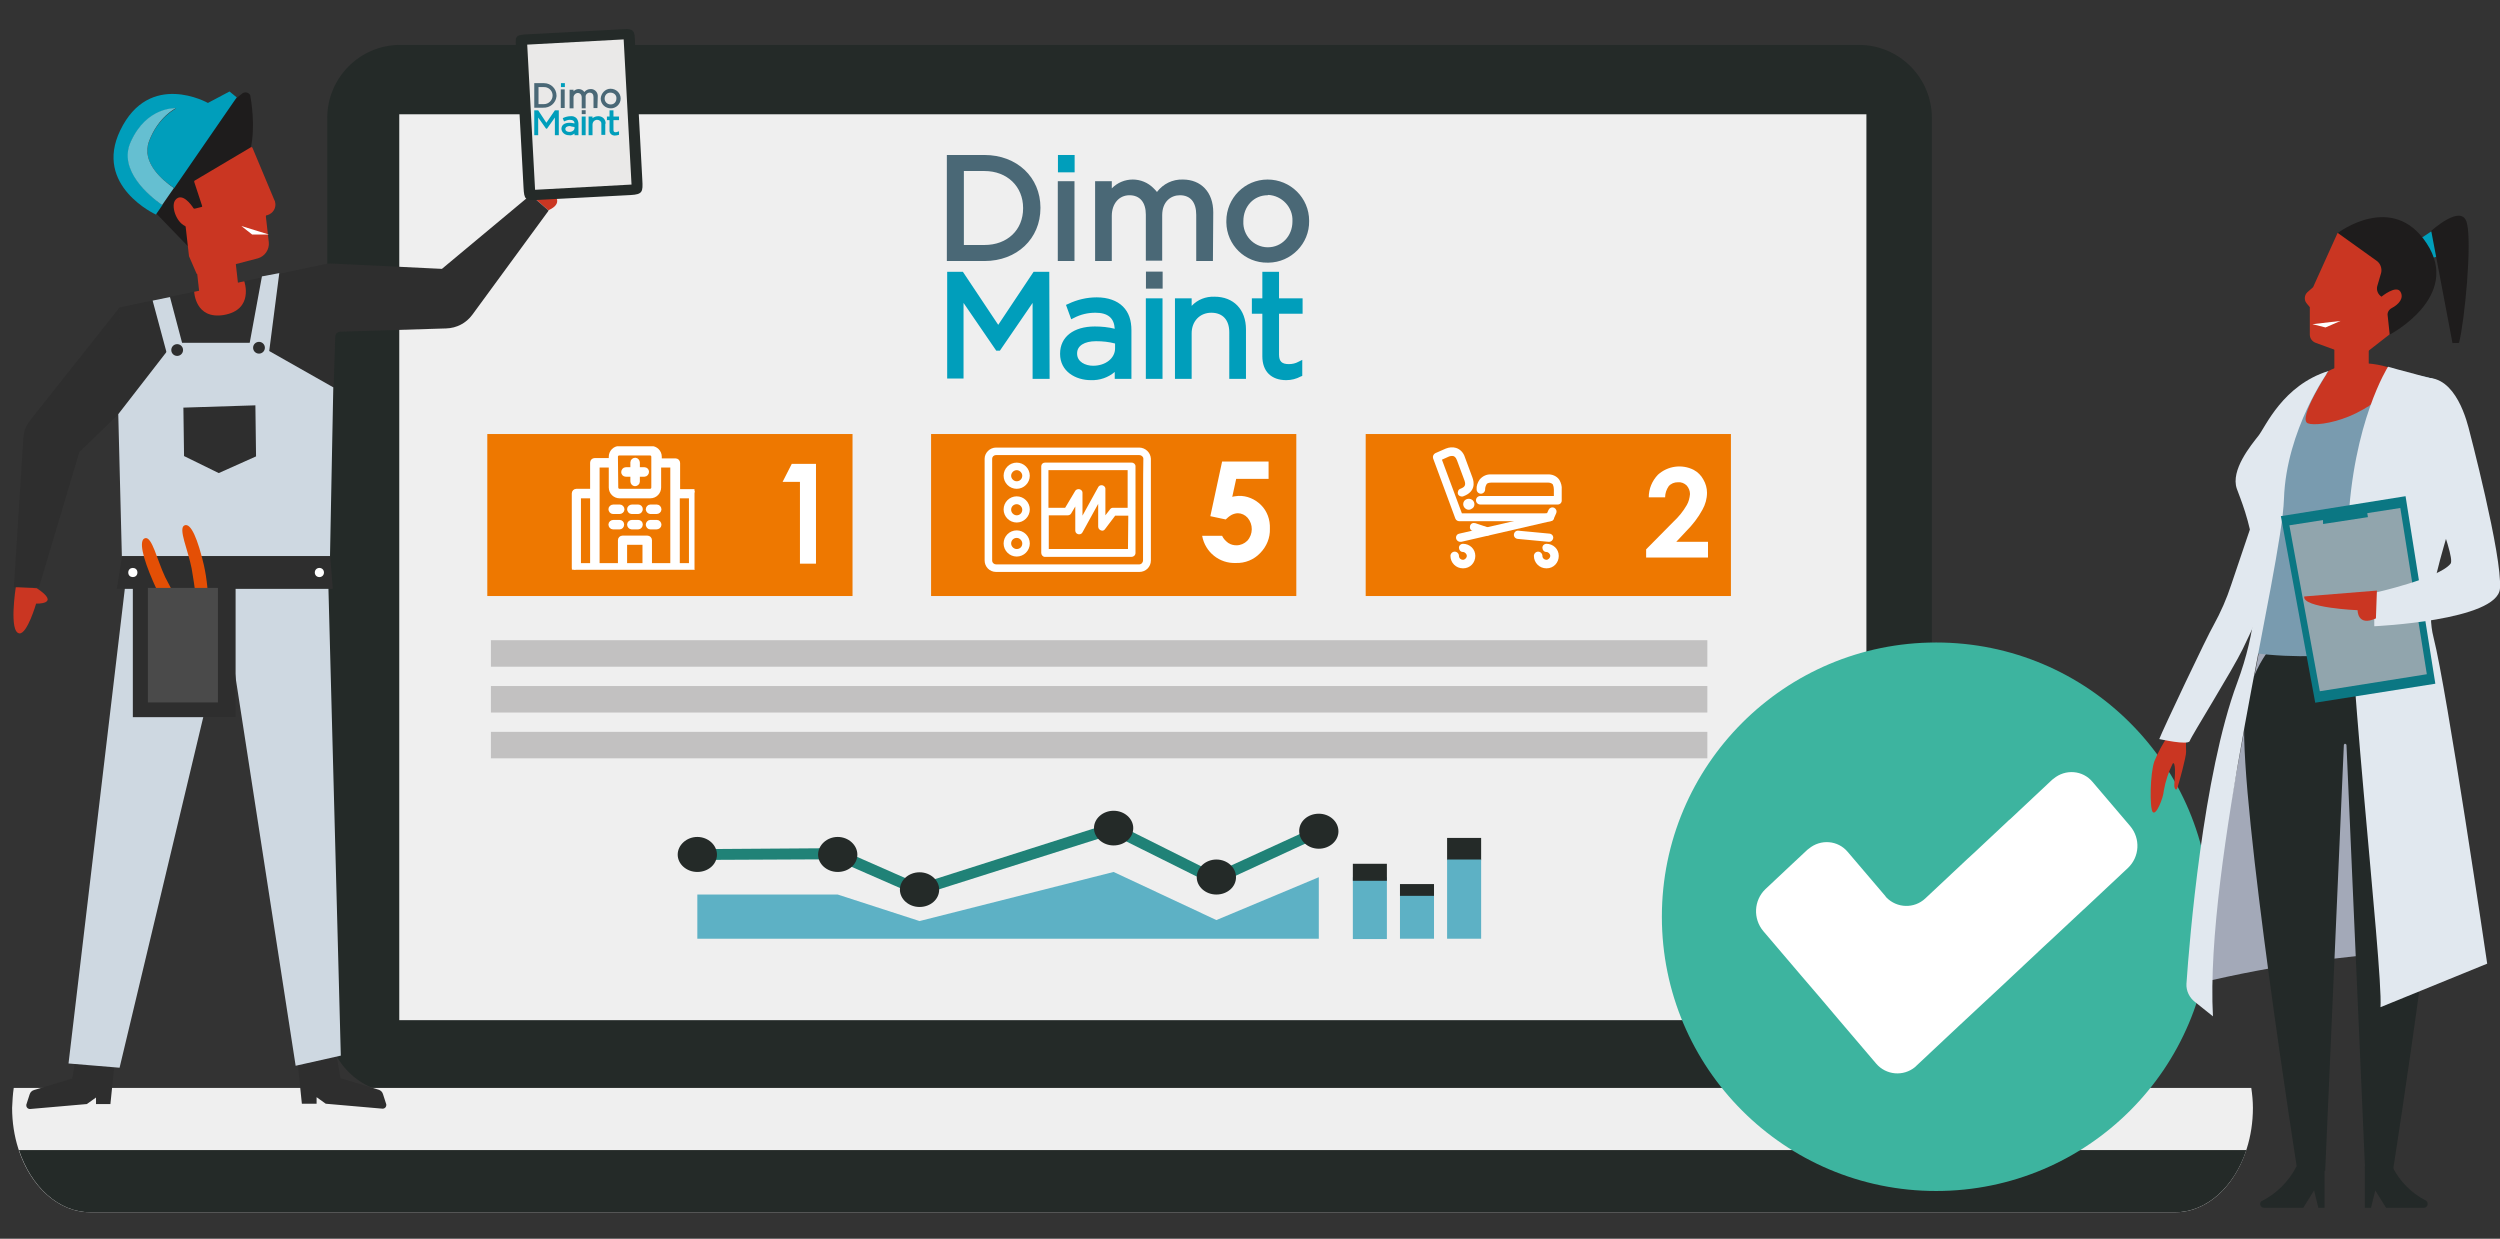 <svg xmlns="http://www.w3.org/2000/svg" xmlns:xlink="http://www.w3.org/1999/xlink" id="Calque_1" x="0px" y="0px" viewBox="0 0 763.9 378.5" style="enable-background:new 0 0 763.9 378.5;" xml:space="preserve"><rect x="0" y="0" width="763.9" height="378.5" fill="#333333" stroke="none"/><style type="text/css">	.st0{fill:#FFFFFF;}	.st1{fill:none;stroke:#7F92C2;stroke-miterlimit:10;}	.st2{fill-rule:evenodd;clip-rule:evenodd;fill:#242A28;}	.st3{fill:#EFEFEF;}	.st4{fill-rule:evenodd;clip-rule:evenodd;fill:#EFEFEF;}	.st5{fill:#242A28;}	.st6{fill:#EE7800;}	.st7{fill:#C2C1C1;}	.st8{fill:#3DB49F;}	.st9{fill:#208277;}	.st10{fill:#5DB1C5;}	.st11{fill:#009EBB;}	.st12{fill:#4A6876;}	.st13{fill:#A3A9B8;}	.st14{fill:#232928;}	.st15{fill:#CA3622;}	.st16{fill:#E1E8EF;}	.st17{fill:#799BAF;}	.st18{fill:#DC3D41;}	.st19{fill:#D0D7ED;}	.st20{fill:#EA9572;}	.st21{fill:#0B7783;}	.st22{fill:#91A5AD;}	.st23{fill:#009FBB;}	.st24{fill:#1E1C1C;}	.st25{fill:#1A1818;}	.st26{fill:#2E2E2E;}	.st27{fill:#CED8E1;}	.st28{fill:#E44F05;}	.st29{fill:#4A4A4A;}	.st30{fill:#65BFD1;}	.st31{fill:#EAE9E8;}	.st32{clip-path:url(#SVGID_00000052076424273119927650000007861698438594674570_);}	.st33{fill:#FFFFFF;stroke:#FFFFFF;}</style><g id="Groupe_18144" transform="translate(-685.454 -1732.376)">	<g id="Groupe_4393" transform="translate(685.454 1737.296)">		<g id="Groupe_4385" transform="translate(0)">			<path id="Rectangle_1789" class="st0" d="M244.7,49.5l13.2,4.3c0.5,0.2,0.9,0.8,0.7,1.3l-2.3,7c-0.2,0.5-0.8,0.8-1.3,0.7    l-13.2-4.3c-0.6-0.2-0.9-0.8-0.7-1.3l2.3-7C243.6,49.7,244.1,49.3,244.7,49.5z"></path>			<path id="Rectangle_1790" class="st1" d="M244.7,49.5l13.2,4.3c0.5,0.2,0.9,0.8,0.7,1.3l-2.3,7c-0.2,0.5-0.8,0.8-1.3,0.7    l-13.2-4.3c-0.6-0.2-0.9-0.8-0.7-1.3l2.3-7C243.6,49.7,244.1,49.3,244.7,49.5z"></path>			<path id="Trac&#xE9;_5581" class="st0" d="M133.6,58c1.8,4.8-0.8,10.2-5.6,11.9c-4.8,1.8-10.2-0.8-11.9-5.6    c-1.8-4.8,0.8-10.2,5.6-11.9C126.5,50.7,131.8,53.1,133.6,58C133.6,58,133.6,58,133.6,58z"></path>			<g id="Coding">				<g id="Groupe_4381">					<path id="Trac&#xE9;_5582" class="st2" d="M590.3,306.9c0,12.3-10,22.3-22.3,22.3l0,0H122.3c-12.3,0-22.3-10-22.3-22.3V31.1      c0-12.3,10-22.3,22.3-22.3l0,0H568c12.3,0,22.3,10,22.3,22.3l0,0V306.9z"></path>					<rect id="Rectangle_1791" x="122" y="30" class="st3" width="448.3" height="276.8"></rect>					<path id="Trac&#xE9;_5583" class="st4" d="M4.2,327.5c-0.3,2-0.4,4-0.5,6.1c0,17.6,10.7,31.9,23.9,31.9h637      c13.2,0,23.8-14.3,23.8-31.9c0-2-0.2-4.1-0.5-6.1H4.2z"></path>					<path id="Trac&#xE9;_5584" class="st5" d="M5.8,346.5c3.7,11.2,12.1,19,21.8,19h637c9.7,0,18.1-7.8,21.8-19H5.8z"></path>				</g>			</g>			<rect id="Rectangle_1792" x="148.9" y="127.7" class="st6" width="111.6" height="49.5"></rect>			<rect id="Rectangle_1793" x="284.5" y="127.7" class="st6" width="111.6" height="49.5"></rect>			<rect id="Rectangle_1794" x="417.3" y="127.7" class="st6" width="111.6" height="49.5"></rect>			<rect id="Rectangle_1795" x="150" y="190.7" class="st7" width="371.7" height="8.1"></rect>			<rect id="Rectangle_1796" x="150" y="204.7" class="st7" width="371.7" height="8.1"></rect>			<rect id="Rectangle_1797" x="150" y="218.7" class="st7" width="371.7" height="8.1"></rect>			<g id="Groupe_4382" transform="translate(237.432 129.12)">				<path id="Trac&#xE9;_5585" class="st0" d="M4.5,7.7h7.4v30.5H7v-25H1.7L4.5,7.7z"></path>			</g>			<g id="Groupe_4383" transform="translate(503.694 129.938)">				<path id="Trac&#xE9;_5586" class="st0" d="M5.1,17.1h-5c0-2.6,1-5,2.8-6.9c3-2.7,7.3-3.3,10.9-1.5c1.3,0.7,2.3,1.7,3,3     c0.7,1.2,1.1,2.6,1.1,4c0,1.8-0.5,3.6-1.4,5.2c-1.3,2.4-3,4.6-5,6.6l-3,3.2h9.7v4.8H-0.7V33l8.4-8.5c1.6-1.5,2.9-3.1,4-5     c0.6-1,0.9-2.2,1-3.4c0-1-0.4-1.9-1-2.6c-0.7-0.7-1.7-1.1-2.7-1c-1.1,0-2.1,0.4-2.8,1.2C5.5,14.7,5.1,15.9,5.1,17.1z"></path>			</g>			<g id="Groupe_4384" transform="translate(366.828 128.407)">				<path id="Trac&#xE9;_5587" class="st0" d="M6.6,7.7h14.2v5.3h-9.9l-1.2,5.5c0.3-0.1,0.7-0.2,1-0.2c0.3,0,0.6-0.1,0.9-0.1     c2.6-0.1,5.1,1,6.9,2.8c1.9,1.9,2.8,4.5,2.7,7.2c0.1,2.8-1,5.5-3,7.5c-1.9,2-4.6,3.1-7.4,3c-5,0.2-9.4-3.3-10.3-8.3h6.1     c0.4,0.9,1.1,1.6,1.9,2.2c0.8,0.5,1.6,0.7,2.5,0.7c1.2,0,2.4-0.5,3.3-1.4c1.8-2,1.8-5,0.1-7c-0.8-0.9-1.9-1.4-3-1.4     c-0.6,0-1.3,0.2-1.9,0.5c-0.7,0.4-1.3,0.9-1.8,1.4l-4.7-1L6.6,7.7z"></path>			</g>		</g>		<ellipse id="Ellipse_490" class="st8" cx="591.6" cy="275.2" rx="83.8" ry="83.8"></ellipse>		<path id="Trac&#xE9;_5588_00000126296869384678261370000013661179319596016004_" class="st0" d="M538.8,279.6l11.5,13.5   c3.2,3.7,8.4,9.8,11.5,13.5l11.5,13.5c3,3.5,8.3,4,11.9,1c0.1-0.1,0.2-0.2,0.3-0.3l0,0l12.9-12.1l13-12.1l12.9-12.1   c1.2-1.1,2.7-2.5,4.2-3.9l7.7-7.2l1.1-1l12.9-12.1c3.6-3.4,3.9-9,0.7-12.8l-11.5-13.5c-3-3.6-8.3-4-11.9-1   c-0.1,0.1-0.3,0.2-0.4,0.3l-12.9,12.1c-0.3,0.2-0.6,0.5-0.9,0.8l-8,7.5c-0.6,0.6-1.2,1.1-1.7,1.6l-2.4,2.2l-12.9,12.1l0,0   c-3.4,3.2-8.7,3-11.9-0.3c-0.1-0.1-0.2-0.2-0.3-0.4l-11.5-13.5c-3-3.6-8.3-4-11.9-1c-0.1,0.1-0.3,0.2-0.4,0.3l-4.6,4.3l-8.3,7.8   C535.9,270.2,535.6,275.8,538.8,279.6z"></path>		<g id="Groupe_4387" transform="translate(205.076 236.016)">			<g id="Groupe_4386" transform="translate(6.069 3.629)">				<path id="Trac&#xE9;_5589" class="st9" d="M69.4,29.2L43.8,18L1.9,18.2l0-3.3l42.8-0.3l25,11L129,6.7l31,15.5L191,8l1.7,2.9L160,26     l-31.3-15.6L69.4,29.2z"></path>			</g>			<path id="Trac&#xE9;_5590" class="st5" d="M56.9,20.2c0,3-2.7,5.3-6,5.3s-6-2.4-6-5.3s2.7-5.4,6-5.4S56.9,17.3,56.9,20.2z"></path>			<path id="Trac&#xE9;_5591" class="st5" d="M14,20.2c0,3-2.7,5.3-6,5.3s-6-2.4-6-5.3s2.7-5.4,6-5.4S14,17.3,14,20.2z"></path>			<path id="Trac&#xE9;_5592" class="st5" d="M81.9,30.9c0,3-2.7,5.3-6,5.3c-3.3,0-6-2.4-6-5.3s2.7-5.3,6-5.3    C79.2,25.6,81.9,28,81.9,30.9z"></path>			<path id="Trac&#xE9;_5593" class="st5" d="M141.2,12.1c0,3-2.7,5.3-6,5.3c-3.3,0-6-2.4-6-5.3s2.7-5.3,6-5.3S141.2,9.2,141.2,12.1z"></path>			<path id="Trac&#xE9;_5594" class="st5" d="M172.6,27.1c0,3-2.7,5.3-6,5.3s-6-2.4-6-5.3s2.7-5.4,6-5.4S172.6,24.1,172.6,27.1z"></path>			<path id="Trac&#xE9;_5595" class="st5" d="M203.9,13.1c0,2.9-2.7,5.3-6,5.3s-6-2.4-6-5.4s2.7-5.3,6-5.3    C201.2,7.7,203.9,10.1,203.9,13.1z"></path>			<path id="Trac&#xE9;_5596" class="st10" d="M8,32.4v13.5h189.9V27.1l-31.3,13.1l-31.4-14.7L75.9,40.5l-25-8.1H8z"></path>			<rect id="Rectangle_1798" x="208.3" y="27.1" class="st10" width="10.4" height="18.9"></rect>			<rect id="Rectangle_1799" x="222.7" y="32.4" class="st10" width="10.4" height="13.5"></rect>			<rect id="Rectangle_1800" x="222.7" y="29.2" class="st5" width="10.4" height="3.6"></rect>			<rect id="Rectangle_1801" x="208.3" y="23" class="st5" width="10.4" height="5.2"></rect>			<rect id="Rectangle_1802" x="237.1" y="15.1" class="st5" width="10.4" height="6.8"></rect>			<rect id="Rectangle_1803" x="237.1" y="21.7" class="st10" width="10.4" height="24.2"></rect>		</g>		<g id="Groupe_4392" transform="translate(288.12 33.938)">			<g id="Groupe_4388">				<path id="Trac&#xE9;_5597" class="st11" d="M45.2,77.3c-4.7,0-9.4-2.7-9.4-8v-0.1c0-5.1,4.1-8.3,10.6-8.3c2.1,0,4.1,0.2,6.1,0.7     c-0.2-3.3-2.1-4.9-5.9-4.9c-2.3,0-4.5,0.5-6.6,1.6l-0.8,0.4l-1.6-4.4l0.7-0.3c2.7-1.3,5.7-2,8.7-2c3.4,0,6.2,1,8,2.8     c1.8,1.8,2.6,4.2,2.6,7.3v14.8h-5.1v-2.1C50.5,76.5,47.9,77.4,45.2,77.3z M104.9,77.3c-4.6,0-7.3-2.7-7.3-7.3V57h-3.2v-4.7h3.2     v-8.1h5.1v8.1h7.2V57h-7.2v12.5c0,2.1,0.9,2.9,3,2.9c1,0,2-0.2,2.9-0.7l1.2-0.6V76l-0.5,0.2C108,76.9,106.5,77.3,104.9,77.3     L104.9,77.3z M92.6,76.9h-5.1V62.7c0-3.8-2-6-5.5-6c-3.5,0-6,2.6-6,6.3v13.9h-5.1V52.3h5.1v2.3c1.8-1.9,4.3-2.9,7-2.8     c5.8,0,9.6,3.9,9.6,10L92.6,76.9L92.6,76.9z M67.1,76.9H62V52.3h5.1V76.9z M32.6,76.9h-5.2V53.7l-10,14.6h-1.1l-10-14.6v23.1     H1.3V44.2h4.8l10.8,16.2l10.8-16.2h4.8L32.6,76.9z M46.8,65.4c-3.6,0-5.8,1.4-5.8,3.7v0.1c0,2.5,2.5,3.7,4.9,3.7     c3.8,0,6.7-2.3,6.7-5.3v-1.5C50.7,65.6,48.8,65.4,46.8,65.4L46.8,65.4z"></path>				<path id="Trac&#xE9;_5598" class="st12" d="M99.2,41.4c-6.9,0.1-12.5-5.4-12.6-12.3c0-0.1,0-0.2,0-0.3v-0.1c0-7,5.6-12.7,12.6-12.7     c7,0,12.7,5.6,12.7,12.6v0.1c0.1,6.9-5.5,12.6-12.4,12.7C99.3,41.4,99.2,41.4,99.2,41.4z M82.5,40.9h-5.1V26.8c0-3.9-1.8-6-5-6     c-2.7,0-5.4,1.9-5.4,6.1v13.9h-5V26.7c0-3.7-1.8-5.9-5-5.9c-3.2,0-5.4,2.6-5.4,6.3v13.8h-5.1V16.5h5.1v2.2     c3.5-3.6,9.3-3.6,12.8,0c0.4,0.4,0.7,0.7,1,1.1c1.9-2.5,4.8-3.9,7.9-3.8c5.6,0,9.3,3.9,9.3,10L82.5,40.9z M40.2,40.9h-5.1V16.5     h5.1V40.9z M12.7,40.9H1.2V8.5h11.5c9.9,0,17.1,6.8,17.1,16.1v0.1C29.8,34.1,22.6,40.9,12.7,40.9L12.7,40.9z M99.2,20.8     c-4.2,0-7.4,3.4-7.4,7.9v0.1c-0.2,4.2,3.1,7.8,7.3,7.9c0.1,0,0.1,0,0.2,0c4.2,0,7.5-3.4,7.5-7.9v-0.1c0.2-4.2-3.2-7.8-7.4-8     C99.2,20.8,99.2,20.8,99.2,20.8L99.2,20.8z M6.4,36h6.3c7,0,11.8-4.6,11.8-11.2v-0.1c0-6.6-4.9-11.3-11.8-11.3H6.4V36z"></path>			</g>			<g id="Groupe_4390" transform="translate(34.244)">				<g id="Groupe_4389">					<path id="Trac&#xE9;_5599" class="st11" d="M6,13.8H0.9V8.5H6V13.8z"></path>				</g>			</g>			<g id="Groupe_4391" transform="translate(61.336 35.936)">				<path id="Trac&#xE9;_5600" class="st12" d="M5.8,13.4H0.7V8.2h5.1V13.4z"></path>			</g>		</g>	</g>	<g id="Groupe_4380" transform="translate(1344.641 1789.931)">		<path id="Trac&#xE9;_5556" class="st13" d="M98.3,232.9c0,0-36.2-1.9-86.2,10.1l22.6-120.8C34.7,122.2,91.3,170.9,98.3,232.9z"></path>		<path id="Trac&#xE9;_5557" class="st14" d="M57,170.1l-5.7,130.1h-8.5c0,0-17.6-112-16.2-138c0.9-16.4,10.9-25,10.9-25h39.8   c0,0,10,8.6,10.9,25c1.4,26-16.2,138-16.2,138h-8.5l-5.7-130.1c0-0.2-0.3-0.4-0.5-0.4C57.2,169.8,57,169.9,57,170.1z"></path>		<path id="Trac&#xE9;_5558" class="st14" d="M63.4,298.8v12.7h1.9l1.3-5.3l3.3,5.3h11.5c0.7,0,1.2-0.5,1.2-1.2c0-0.5-0.2-0.9-0.7-1.1   c-4.4-2.3-7.9-5.9-10.1-10.3L63.4,298.8z"></path>		<path id="Trac&#xE9;_5559" class="st14" d="M51.1,298.8v12.7h-1.9l-1.3-5.3l-3.3,5.3h-12c-0.6,0-1.1-0.5-1.2-1.1c0-0.4,0.2-0.9,0.6-1   c4.5-2.3,8.2-6,10.5-10.5L51.1,298.8z"></path>		<g id="Groupe_4376" transform="translate(0 53.469)">			<path id="Trac&#xE9;_5560" class="st15" d="M8.9,112.8c-0.1,1.9-0.2,3.9-0.1,5.8c0.1,1.5-2.3,10.1-2.7,11.2c-0.3,0.9-0.8,0.2-0.9-0.5    c-0.1-0.4,0.3-3.6,0.2-5.3c-0.1-1.5-0.3-2.1-0.7-1.7c-1.3,2.6-2.2,5.4-2.7,8.2c-0.2,2.5-2.4,7.8-3.4,6.6s-0.8-11.9,0.5-15.5    c1.1-2.7,2.5-5.3,4.2-7.8L8.9,112.8z"></path>			<path id="Trac&#xE9;_5561" class="st16" d="M9.9,115.4c0.5-1.5,13.1-21.7,16.2-28.1s5.7-12.4,7.1-14.9c0.1-0.2,0.2-0.5,0.5-0.8    c1-1.9,3.1-6.1,5.3-10l0.5-0.8l0.4-1.5c1.5-2.7,0.6-4.5,0.9-6.8c0.1-0.8,0.3-1.5,0.7-2.2c0,0,0-0.1,0-0.1    c1.5-2.8,2.8-5.7,3.8-8.7c1.5-6.2,8.8-33.5,8.8-33.5S42.2,12,40.4,16.2c-2.8,6.4-6,16-6.9,18.9c-0.9,3-9.2,27.5-10.9,32.5    c-1.4,4.3-3.2,8.4-5.4,12.4c-1.9,3.2-15.6,32.1-16.6,34.8C0.7,114.8,9.4,116.8,9.9,115.4z"></path>		</g>		<g id="Groupe_4377" transform="translate(31.709 46.376)">			<path id="Trac&#xE9;_5562" class="st17" d="M60.4,26c0.1,5.9-9.3,20-10.7,24.4s-3.7,5.8-1.8,11.3s1.2,27.5,1,29.2S23,99-2.3,95.6    c0,0,6-27.8,6.7-30.8c0.7-3.1-0.9-14.5-1.2-17.7c-0.4-3.2-4.9-10.2-4.7-13.4c0.1-3.3,2.4-6.1,5.5-9.7c1-1.1,2-2.2,3-3.3    c2.5-2.8,5.3-5.4,8.2-7.8c1.1-0.7,2.2-1.4,3.3-1.9h0c1.1-0.6,2.2-1,3.4-1.3L36.2,8c0,0,8.9,2.3,14,3.2    C50.2,11.2,60.2,12.2,60.4,26z"></path>		</g>		<g id="Groupe_4378" transform="translate(35.34 49.625)">			<path id="Trac&#xE9;_5563" class="st18" d="M13.6,7.9L5.3,21l-7.6,12c0-0.1,0.5-1.9,1.4-7.2c0.2-1,0.3-2.1,0.5-3.4    c0.1-0.4,0.1-0.8,0.2-1.1l0,0C3.1,13.8,13.2,8.1,13.6,7.9L13.6,7.9z"></path>		</g>		<path id="Trac&#xE9;_5564" class="st19" d="M35.2,70.9L35.2,70.9c-0.5,1.5-0.8,3-0.8,4.6l3-4.5c0,0,5.3-7.7,7.2-9.7   c1.3-1.4,2.8-2.6,4.3-3.7C48.9,57.6,38.4,62.6,35.2,70.9z"></path>		<path id="Trac&#xE9;_5565" class="st20" d="M80.3,119.8c-3.8,1.3-7.7,2.4-11.6,3.3c-5.6,1.2,0.2,7.9,0.2,7.9s9.7-0.9,14.3-1.4   C85.4,129.4,80.3,119.8,80.3,119.8z"></path>		<path id="Trac&#xE9;_5566" class="st18" d="M75.7,82.3c0,0,13.1-5.1,16.9-5.4c0,0-2.6-21-15.4-18.7S75.7,82.3,75.7,82.3z"></path>		<path id="Trac&#xE9;_5567" class="st15" d="M52.3,55.8c0,0-9.6,14.7-6.3,16s20.8-1.7,28.2-15.7C74.3,56.1,63.1,50.3,52.3,55.8z"></path>		<path id="Trac&#xE9;_5568" class="st16" d="M70.5,54.5c0,0-10.8,16.9-12.2,48.9S69,237.8,68.2,250.2l32.6-13.3   c0,0-12.3-83.7-16.4-99.7c-4.1-16,8.8-37,10.2-60.4c0,0-0.9-16.1-10.8-18.7S70.5,54.5,70.5,54.5z"></path>		<path id="Trac&#xE9;_5569" class="st16" d="M52.3,55.8c0,0-12.9,17.9-13.6,39.1S14.5,206.6,17,253l-5.5-4.4c-1.7-1.3-2.7-3.4-2.6-5.5   c0.9-13.3,5.1-64.1,15.5-92c12-32.2,1.9-53.6-0.1-59.3s4.4-13.4,6.6-16.2C33.1,72.8,38.3,60.2,52.3,55.8z"></path>		<g id="Groupe_4379" transform="translate(40.055 86.461)">			<path id="Trac&#xE9;_5570" class="st21" d="M35.8,7.6l9.1,57.3L8.2,70.7l-10.5-57L35.8,7.6z"></path>			<path id="Trac&#xE9;_5571" class="st22" d="M34.2,11.2L42.3,62L9.6,67.2L0.3,16.5L34.2,11.2z"></path>			<path id="Trac&#xE9;_5572" class="st21" d="M24.3,14l-0.6-3.6l-13.2,2.1l0.1,3.6L24.3,14z"></path>		</g>		<path id="Trac&#xE9;_5573" class="st16" d="M95.1,73.1c0,0,10.4,39.4,9.6,49.2s-38.4,11.5-38.4,11.5v-10.2c0,0,19.7-4.4,23.3-8.9   c1.9-2.3-10.9-32.3-10.9-32.3s-11.5-18.8-0.6-23.5S93.6,67.4,95.1,73.1z"></path>		<path id="Trac&#xE9;_5574" class="st15" d="M67.1,122.9l-22.2,1.8c-0.7,3.5,16.3,4.2,16.3,4.2s-0.1,5.1,5.6,2.5L67.1,122.9z"></path>		<path id="Trac&#xE9;_5575" class="st23" d="M79.4,16l4.4-2.9l3.2,7.3l-5.2,1.5L79.4,16z"></path>		<path id="Trac&#xE9;_5576" class="st24" d="M55.2,13.6c0,0,16.7-12.7,27.1,3.2C93.1,33.2,71,44.7,71,44.7L57.3,35L55.2,13.6z"></path>		<path id="Trac&#xE9;_5577" class="st15" d="M61.5,52l-13.1-4.8c-1.1-0.4-1.8-1.4-1.8-2.5l0-8.4l-1-1.2c-0.8-1-0.7-2.5,0.3-3.4l1.7-1.5   l7.5-16.6l12,8.6c1.1,0.8,1.6,2.3,1.3,3.6l-1.2,4.1c-0.3,1.2,0.2,2.5,1.3,3.2l0,0c0,0,4.5-3.7,5.8-1.5c1.1,1.9-0.4,3.8-2.7,5   c-0.9,0.5-1.4,1.4-1.2,2.4l0.6,5.6L61.5,52z"></path>		<rect id="Rectangle_1787" x="54.1" y="48.1" class="st15" width="10.5" height="18.5"></rect>		<path id="Trac&#xE9;_5578" class="st25" d="M74.1,10.6"></path>		<path id="Trac&#xE9;_5579" class="st24" d="M83.7,13c0,0,9.4-8.6,10.9-2.4c1.6,6.1-0.7,30-2.4,36.6c0,0.1-1.9,0-2,0.1L83.7,13z"></path>		<path id="Trac&#xE9;_5580" class="st0" d="M56,40.5l-4.6,2l-4-1"></path>	</g>	<g id="Groupe_4405" transform="translate(685.791 1732.376)">		<g id="Groupe_4399" transform="translate(0 19.255)">			<g id="Groupe_4398">				<path id="Trac&#xE9;_5601" class="st24" d="M75.7,28.1L59.3,55.5c-0.4,0.7-1.4,1-2.1,0.5c-0.1-0.1-0.2-0.2-0.3-0.2L45.4,43.9     c-0.2-0.2-0.3-0.4-0.4-0.7L42,31c-0.2-0.8,0.3-1.7,1.1-1.9c0.1,0,0.2,0,0.3,0l1.1,0l-1.8-2.3l1.5,0.5c0.6,0.2,1.2,0,1.7-0.4     l8.9-10.1l0,0c-0.2,0.8,0.3,1.7,1.2,1.9c0.4,0.1,0.8,0,1.2-0.2l4-2.6c0.7-0.5,1.7-0.2,2.1,0.5c0.2,0.3,0.2,0.6,0.2,0.9v0.2     l10.2-8.2c0.7-0.5,1.6-0.4,2.2,0.2c0.2,0.2,0.3,0.5,0.3,0.8C76.9,14.3,77.7,22.2,75.7,28.1"></path>				<path id="Trac&#xE9;_5602" class="st15" d="M161.8,40.3l14-12.8c2.6,1.6-6.9,12.6-6.9,12.6s3.2,2.8-1.7,4.9L161.8,40.3z"></path>				<path id="Trac&#xE9;_5603" class="st26" d="M36.1,74.7l62.6-13.2c0.9-0.2,1.8-0.3,2.8-0.2l33.2,1.6l27.1-22.6l5.5,4.8L144,76.9     c-1.9,2.6-4.8,4.1-8,4.2l-32.4,1c-0.8,0-1.5,0.7-1.5,1.5l-2.2,68.6L38,159l-2.2-52.5"></path>				<path id="Trac&#xE9;_5604" class="st15" d="M60,64.5l18.4-4.8c2.2-0.6,3.6-2.7,3.4-4.9l-0.9-7.9c0-0.2,0.1-0.3,0.2-0.4l0.2,0     c1.8-0.5,2.9-2.3,2.4-4.1c0-0.2-0.1-0.3-0.2-0.5l-6.7-16c-0.1-0.2-0.3-0.2-0.4-0.2c0,0,0,0,0,0L59.2,35.9C59,36,59,36.2,59,36.3     l2.4,7.3c0.1,0.2,0,0.4-0.2,0.4c0,0,0,0,0,0l-2,0.5c-0.1,0-0.3,0-0.4-0.1c-0.6-1-3.5-5-5.5-2.6c-1.5,1.7,0.1,6.7,2.9,8     c0.1,0,0.2,0.2,0.2,0.3l1,8.8c0,0,0,0.1,0,0.1l2.3,5.3C59.7,64.4,59.9,64.5,60,64.5z"></path>				<path id="Trac&#xE9;_5605" class="st15" d="M61.1,74.9l11.8-3l-1.6-14.2l-11.8,3L61.1,74.9z"></path>				<path id="Trac&#xE9;_5606" class="st15" d="M59,69.9l15.3-3.2c0,0,3.1,8.7-6.3,10.3C59.3,78.4,59,69.9,59,69.9z"></path>				<path id="Trac&#xE9;_5607" class="st26" d="M90,299.5l1.9,18.5h4.5v-2l2.8,2l17.2,1.5c0.7,0.1,1.3-0.4,1.3-1.1c0-0.2,0-0.3-0.1-0.5     l-0.9-2.8c-0.2-0.7-0.7-1.2-1.4-1.4l-11.6-3.5l-2-11.3L90,299.5z"></path>				<g id="Groupe_4394" transform="translate(0 66.584)">					<path id="Trac&#xE9;_5608" class="st15" d="M10.9,93.9c7.6,5-0.2,4.7-0.2,4.7s-2.7,9.3-5.1,9.1c-3.3-0.3-1.1-14.2-1.1-14.2      L10.9,93.9z"></path>					<path id="Trac&#xE9;_5609" class="st26" d="M3.9,93.6h7.7l12.3-41.3l12.1-11.7l0.2-32.5L8.8,42.7c-1.2,1.5-1.9,3.3-2,5.3L3.9,93.6z      "></path>				</g>				<path id="Trac&#xE9;_5610" class="st26" d="M35.3,299.5l-1.9,18.6H29v-2l-2.8,2l-17.2,1.5c-0.7,0.1-1.3-0.4-1.3-1.1     c0-0.2,0-0.3,0.1-0.5l0.9-2.8c0.2-0.7,0.7-1.2,1.4-1.4l11.6-3.5l2-11.3L35.3,299.5z"></path>				<path id="Trac&#xE9;_5611" class="st27" d="M100.5,150.7H36.9l-1.1-43.4l16.9-21.8h24.8l24,13.6L100.5,150.7z"></path>				<path id="Trac&#xE9;_5612" class="st27" d="M85,64.2l-3.1,24l-6.1-1.8l3.9-21.2"></path>				<path id="Trac&#xE9;_5613" class="st27" d="M55.3,85.5c-0.5-1.9-3.7-14-3.7-14l-5.3,1.1l5,18.6"></path>				<ellipse id="Ellipse_491" class="st26" cx="78.8" cy="87" rx="1.8" ry="1.8"></ellipse>				<ellipse id="Ellipse_492" class="st26" cx="53.8" cy="87.7" rx="1.8" ry="1.8"></ellipse>				<path id="Trac&#xE9;_5614" class="st26" d="M77.7,104.6l-22,0.7l0.2,14.8l10.6,5.2l11.4-5.1L77.7,104.6z"></path>				<path id="Trac&#xE9;_5615" class="st27" d="M38,159L20.6,305.7l15.6,1.3L68.9,170L90,306.4l13.8-3.1l-4-151L38,159z"></path>				<g id="Groupe_4396" transform="translate(31.854 133.682)">					<path id="Trac&#xE9;_5616" class="st26" d="M3.5,27h66l-0.8-10H5.1L3.5,27z"></path>					<rect id="Rectangle_1804" x="8.4" y="26.7" class="st26" width="31.4" height="39.5"></rect>					<ellipse id="Ellipse_493" class="st0" cx="8.4" cy="22" rx="1.4" ry="1.4"></ellipse>					<path id="Trac&#xE9;_5617" class="st0" d="M64,22c0,0.8,0.6,1.4,1.4,1.4s1.4-0.6,1.4-1.4s-0.6-1.4-1.4-1.4l0,0      C64.6,20.6,64,21.2,64,22z"></path>					<g id="Groupe_4395" transform="translate(7.775)">						<path id="Trac&#xE9;_5618" class="st28" d="M23.7,33.1c0-4.5-0.4-9.1-1.4-13.5c-1.8-7.6-3.9-12.9-5.9-12s1.1,7.5,2.2,13.2       c0.9,5,1.9,13.3,1.9,13.3L23.7,33.1z"></path>						<path id="Trac&#xE9;_5619" class="st28" d="M13.7,36.4c-2.8-3.6-5.1-7.5-6.9-11.7c-3.1-7.1-4.5-12.7-2.4-13.2s3.6,6.6,6.1,11.9       C12.8,28,17,35.3,17,35.3L13.7,36.4z"></path>					</g>					<rect id="Rectangle_1805" x="13" y="26.7" class="st29" width="21.4" height="35"></rect>				</g>				<g id="Groupe_4397" transform="translate(30.895)">					<path id="Trac&#xE9;_5620" class="st11" d="M38.9,8.7l-6.6,3.5c0,0-17.9-10.1-26.8,8.4c-8.2,17,10.9,25.7,10.9,25.7l2-2.9      c-4-2.8-13.5-10.7-9.6-19.3c4.9-10.8,13.8-10.2,13.8-10.2s-5.5,2.6-8.3,10.1c-2.4,6.4,4.1,11.9,7.7,14.2l19.1-27.7L38.9,8.7z"></path>					<path id="Trac&#xE9;_5621" class="st30" d="M14.3,23.9c2.8-7.5,8.2-10.1,8.2-10.1s-8.9-0.6-13.8,10.3c-3.9,8.6,5.6,16.5,9.6,19.3      l3.6-5.2C18.4,35.8,11.9,30.4,14.3,23.9z"></path>				</g>			</g>			<path id="Trac&#xE9;_5622" class="st0" d="M81.8,52.4h-5.1l-3.3-2.6"></path>		</g>		<g id="Tablet" transform="translate(154.834 0)">			<path id="Trac&#xE9;_5623" class="st5" d="M5.7,10.5c-3.6,0.2-3.4,0.7-3.2,4.3l2.3,42.5C5,61,5.3,61.3,9,61.1l28.5-1.5    c3.7-0.2,3.8-1,3.6-4.6l-2.2-40.9c-0.2-3.6,0.4-5.4-3.2-5.2L5.7,10.5z"></path>							<rect id="Rectangle_1806" x="7.1" y="12.8" transform="matrix(0.999 -5.410192e-02 5.410192e-02 0.999 -1.861 1.233)" class="st31" width="29.5" height="44.4"></rect>		</g>		<g id="Groupe_4404" transform="translate(160.612 16.711)">			<g id="Groupe_4400" transform="translate(0 0)">				<path id="Trac&#xE9;_5624" class="st11" d="M14.6,24.1v0.5h1.2v-3.5c0-0.6-0.2-1.2-0.6-1.7c-0.5-0.5-1.2-0.7-1.9-0.6     c-0.7,0-1.4,0.2-2.1,0.5L11,19.4l0.4,1l0.2-0.1c0.5-0.2,1-0.4,1.6-0.4c0.9,0,1.4,0.4,1.4,1.1c-0.5-0.1-1-0.2-1.5-0.2     c-1.6,0-2.5,0.7-2.5,1.9v0c0.1,1.1,1.1,1.9,2.2,1.9c0,0,0.1,0,0.1,0C13.4,24.8,14.1,24.5,14.6,24.1z M28.1,24.5l0.1,0v-1.1     l-0.3,0.1c-0.2,0.1-0.5,0.2-0.7,0.2c-0.5,0-0.7-0.2-0.7-0.7V20h1.7v-1.1h-1.7V17h-1.2v1.9h-0.8V20h0.8v3     c-0.1,0.9,0.5,1.6,1.4,1.7c0.1,0,0.2,0,0.3,0C27.4,24.7,27.8,24.6,28.1,24.5L28.1,24.5z M24.1,21.1c0.1-1.2-0.8-2.2-2-2.3     c-0.1,0-0.2,0-0.3,0c-0.6,0-1.2,0.2-1.7,0.6v-0.5h-1.2v5.7h1.2v-3.2c0-0.8,0.5-1.4,1.3-1.5c0,0,0.1,0,0.1,0     c0.7,0,1.3,0.5,1.3,1.1c0,0.1,0,0.2,0,0.2v3.3h1.2V21.1z M18,18.9h-1.2v5.7H18C18,24.6,18,18.9,18,18.9z M9.8,17H8.6l-2.6,3.8     L3.5,17H2.3v7.6h1.2v-5.4l2.4,3.4h0.3l2.4-3.4v5.4h1.2V17z M14.6,22.1v0.3c0,0.7-0.7,1.2-1.6,1.2c-0.6,0-1.2-0.3-1.2-0.9v0     c0-0.5,0.5-0.9,1.4-0.9C13.7,22,14.1,22,14.6,22.1L14.6,22.1z"></path>				<path id="Trac&#xE9;_5625" class="st12" d="M28.7,13.4L28.7,13.4c0-1.7-1.4-3-3.1-3c-1.6,0-2.9,1.4-3,3v0c0,1.7,1.4,3,3.1,3     C27.3,16.4,28.7,15.1,28.7,13.4z M21.7,12.8c0.1-1.2-0.8-2.2-1.9-2.3c-0.1,0-0.2,0-0.3,0c-0.7,0-1.4,0.3-1.9,0.9     c-0.7-1-2.1-1.2-3.1-0.4c-0.1,0.1-0.1,0.1-0.2,0.2v-0.5h-1.2v5.7h1.2v-3.2c-0.1-0.7,0.5-1.4,1.2-1.5c0,0,0.1,0,0.1,0     c0.7,0,1.2,0.5,1.2,1.4v3.3H18V13c-0.1-0.7,0.4-1.3,1.1-1.4c0,0,0.1,0,0.1,0c0.8,0,1.2,0.5,1.2,1.4v3.3h1.2L21.7,12.8z      M11.6,10.6h-1.2v5.7h1.2V10.6z M9.1,12.5L9.1,12.5c0-2.1-1.7-3.8-3.8-3.8c-0.1,0-0.2,0-0.2,0H2.3v7.5h2.7     c2.1,0.1,3.9-1.4,4.1-3.5C9.1,12.7,9.1,12.6,9.1,12.5L9.1,12.5z M27.4,13.4L27.4,13.4c0,1-0.7,1.8-1.7,1.8c0,0,0,0-0.1,0     c-1,0-1.8-0.8-1.8-1.8c0,0,0,0,0,0v0c0-1,0.7-1.8,1.7-1.8c0,0,0,0,0.1,0C26.7,11.6,27.5,12.4,27.4,13.4     C27.4,13.4,27.4,13.4,27.4,13.4L27.4,13.4z M3.6,9.9h1.5c1.4-0.1,2.7,0.9,2.8,2.4c0,0.1,0,0.1,0,0.2v0c0,1.4-1.2,2.6-2.6,2.6     c-0.1,0-0.2,0-0.2,0H3.6L3.6,9.9z"></path>			</g>			<g id="Groupe_4402" transform="translate(8.154 0)">				<g id="Groupe_4401" transform="translate(0)">					<path id="Trac&#xE9;_5626" class="st11" d="M3.5,8.7H2.3v1.2h1.2L3.5,8.7L3.5,8.7z"></path>				</g>			</g>			<g id="Groupe_4403" transform="translate(14.604 8.363)">				<path id="Trac&#xE9;_5627" class="st12" d="M3.4,8.6H2.2v1.2h1.2V8.6z"></path>			</g>		</g>	</g>	<g id="Groupe_4406" transform="translate(857.769 1860.94)">		<g id="Groupe_4403-2" transform="translate(0 0)">			<g>				<g>					<g>						<defs>							<rect id="SVGID_1_" x="2.2" y="7.8" width="37.7" height="37.7"></rect>						</defs>						<clipPath id="SVGID_00000045593784246820501410000012538523055008500868_">							<use xlink:href="#SVGID_1_" style="overflow:visible;"></use>						</clipPath>													<g id="Groupe_4402-2" transform="translate(0 0)" style="clip-path:url(#SVGID_00000045593784246820501410000012538523055008500868_);">							<path id="Trac&#xE9;_5555" class="st33" d="M3.8,45.9h35.9c0.5,0,0.9-0.4,0.9-0.9V22.3c0-0.5-0.4-0.9-0.9-0.9h-4.7v-8.5        c0-0.5-0.4-0.9-0.9-0.9h-4.7V11c0-1.6-1.3-2.8-2.8-2.8H17c-1.6,0-2.8,1.3-2.8,2.8v0.9H9.4c-0.5,0-0.9,0.4-0.9,0.9v8.5H3.8        c-0.5,0-0.9,0.4-0.9,0.9V45C2.8,45.5,3.2,45.9,3.8,45.9L3.8,45.9z M34.9,23.2h3.8V44h-3.8V23.2z M24.5,44h-5.7v-6.6h5.7V44z         M16,11c0-0.5,0.4-0.9,0.9-0.9h9.4c0.5,0,0.9,0.4,0.9,0.9v9.4c0,0.5-0.4,0.9-0.9,0.9H17c-0.5,0-0.9-0.4-0.9-0.9L16,11z         M10.4,13.8h3.8v6.6c0,1.6,1.3,2.8,2.8,2.8h9.4c1.6,0,2.8-1.3,2.8-2.8v-6.6H33V44h-6.6v-7.5c0-0.5-0.4-0.9-0.9-0.9h-7.6        c-0.5,0-0.9,0.4-0.9,0.9V44h-6.6L10.4,13.8z M4.7,23.2h3.8V44H4.7V23.2z"></path>						</g>					</g>				</g>			</g>		</g>		<path id="Trac&#xE9;_5556-2" class="st33" d="M18.9,16.6h1.9v1.9c0,0.5,0.4,1,0.9,1c0.5,0,1-0.4,1-0.9c0,0,0-0.1,0-0.1v-1.9h1.9   c0.5,0,0.9-0.5,0.9-1c0-0.5-0.4-0.9-0.9-0.9h-1.9v-1.9c0-0.5-0.4-1-0.9-1c-0.5,0-1,0.4-1,0.9c0,0,0,0.1,0,0.1v1.9h-1.9   c-0.5,0-0.9,0.5-0.9,1C18,16.2,18.4,16.6,18.9,16.6z"></path>		<path id="Trac&#xE9;_5557-2" class="st33" d="M15.1,28H17c0.5,0,1-0.4,1-0.9c0-0.5-0.4-1-0.9-1c0,0-0.1,0-0.1,0h-1.9   c-0.5,0-1,0.4-1,0.9c0,0.5,0.4,1,0.9,1C15,28,15,28,15.1,28z"></path>		<path id="Trac&#xE9;_5558-2" class="st33" d="M17.9,31.7c0-0.5-0.4-0.9-0.9-0.9l0,0h-1.9c-0.5,0-1,0.4-1,0.9s0.4,1,0.9,1   c0,0,0.1,0,0.1,0H17C17.5,32.7,17.9,32.3,17.9,31.7L17.9,31.7L17.9,31.7z"></path>		<path id="Trac&#xE9;_5559-2" class="st33" d="M20.8,28h1.9c0.5,0,0.9-0.5,0.9-1c0-0.5-0.4-0.9-0.9-0.9h-1.9c-0.5,0-1,0.4-1,0.9   c0,0.5,0.4,1,0.9,1C20.7,28,20.7,28,20.8,28z"></path>		<path id="Trac&#xE9;_5560-2" class="st33" d="M20.8,32.7h1.9c0.5,0,0.9-0.5,0.9-1c0-0.5-0.4-0.9-0.9-0.9h-1.9c-0.5,0-1,0.4-1,0.9   c0,0.5,0.4,1,0.9,1C20.7,32.7,20.7,32.7,20.8,32.7z"></path>		<path id="Trac&#xE9;_5561-2" class="st33" d="M26.4,28h1.9c0.5,0,1-0.4,1-0.9c0-0.5-0.4-1-0.9-1c0,0-0.1,0-0.1,0h-1.9   c-0.5,0-0.9,0.5-0.9,1C25.6,27.6,25.9,27.9,26.4,28z"></path>		<path id="Trac&#xE9;_5562-2" class="st33" d="M26.4,32.7h1.9c0.5,0,1-0.4,1-0.9c0-0.5-0.4-1-0.9-1c0,0-0.1,0-0.1,0h-1.9   c-0.5,0-0.9,0.5-0.9,1C25.6,32.3,25.9,32.7,26.4,32.7z"></path>	</g>	<g id="Groupe_4407" transform="translate(985.217 1861.336)">		<path id="Trac&#xE9;_5569-2" class="st0" d="M48.3,7.8H4.6c-1.9,0-3.5,1.6-3.5,3.4l0,0v31.1c0,1.9,1.5,3.5,3.5,3.5l0,0h43.8   c1.9,0,3.5-1.5,3.5-3.5l0,0V11.2C51.8,9.3,50.2,7.8,48.3,7.8L48.3,7.8z M49.5,42.3c0,0.6-0.5,1.2-1.2,1.2l0,0H4.6   c-0.6,0-1.2-0.5-1.2-1.2l0,0V11.2c0-0.6,0.5-1.1,1.2-1.1l0,0h43.8c0.6,0,1.2,0.5,1.2,1.1l0,0C49.5,11.2,49.5,42.3,49.5,42.3z"></path>		<path id="Trac&#xE9;_5570-2" class="st0" d="M46,12.4H19.5c-0.6,0-1.1,0.5-1.1,1.1l0,0V40c0,0.6,0.5,1.2,1.1,1.2l0,0H46   c0.6,0,1.2-0.5,1.2-1.2V13.5C47.2,12.9,46.7,12.4,46,12.4L46,12.4z M44.9,38.8H20.7V28.5h5.8c0.4,0,0.8-0.2,1-0.5l1.3-2.2v7.4   c0,0.6,0.5,1.1,1.2,1.1c0.4,0,0.8-0.2,1-0.6l4.8-8.7v7c0,0.6,0.5,1.1,1.2,1.2c0.4,0,0.7-0.2,0.9-0.5l3.1-4.1h4L44.9,38.8z    M44.9,26.2h-4.6c-0.4,0-0.7,0.2-0.9,0.5L38,28.5v-8.1c0-0.6-0.5-1.1-1.2-1.1c-0.4,0-0.8,0.2-1,0.6l-4.8,8.7v-7   c0-0.6-0.5-1.1-1.2-1.1c-0.4,0-0.8,0.2-1,0.5l-3.1,5.2h-5.1V14.7h24.2V26.2z"></path>		<path id="Trac&#xE9;_5571-2" class="st0" d="M10.9,12.4c-2.2,0-4,1.8-4,4s1.8,4,4,4s4-1.8,4-4S13.1,12.4,10.9,12.4L10.9,12.4z    M10.9,18.1c-0.9,0-1.7-0.8-1.7-1.7c0-0.9,0.8-1.7,1.7-1.7c0.9,0,1.7,0.8,1.7,1.7C12.6,17.3,11.9,18.1,10.9,18.1L10.9,18.1z"></path>		<path id="Trac&#xE9;_5572-2" class="st0" d="M10.9,22.7c-2.2,0-4,1.8-4,4s1.8,4,4,4s4-1.8,4-4C14.9,24.5,13.1,22.7,10.9,22.7   L10.9,22.7z M10.9,28.5c-0.9,0-1.7-0.8-1.7-1.7c0-1,0.8-1.7,1.7-1.7c0.9,0,1.7,0.8,1.7,1.7C12.6,27.7,11.9,28.5,10.9,28.5   L10.9,28.5z"></path>		<path id="Trac&#xE9;_5573-2" class="st0" d="M10.9,33.1c-2.2,0-4,1.8-4,4s1.8,4,4,4s4-1.8,4-4C14.9,34.9,13.1,33.1,10.9,33.1   L10.9,33.1z M10.9,38.8c-0.9,0-1.7-0.8-1.7-1.7c0-1,0.8-1.7,1.7-1.7c0.9,0,1.7,0.8,1.7,1.7C12.6,38.1,11.9,38.8,10.9,38.8   L10.9,38.8z"></path>	</g>	<g id="Groupe_4408" transform="translate(1123.352 1861.336)">		<path id="Trac&#xE9;_5574-2" class="st0" d="M9.1,44.7c-2.1,0-3.8-1.7-3.8-3.8c0-0.7,0.6-1.3,1.3-1.3c0.7,0,1.3,0.6,1.3,1.3   s0.6,1.2,1.2,1.2s1.2-0.6,1.2-1.2s-0.6-1.2-1.2-1.2c-0.7,0-1.2-0.6-1.2-1.3c0-0.7,0.6-1.2,1.2-1.2c2.1,0,3.8,1.6,3.8,3.7   c0,2.1-1.6,3.8-3.7,3.8C9.2,44.7,9.2,44.7,9.1,44.7L9.1,44.7z"></path>		<path id="Trac&#xE9;_5575-2" class="st0" d="M8.3,36.6c-0.7,0-1.3-0.6-1.3-1.3c0-0.6,0.4-1.1,1-1.2l27.4-6.3c0.7-0.2,1.4,0.3,1.5,1   c0.2,0.7-0.3,1.4-1,1.5L8.6,36.6C8.5,36.6,8.4,36.6,8.3,36.6z"></path>		<path id="Trac&#xE9;_5576-2" class="st0" d="M34.6,44.7c-2.1,0-3.8-1.7-3.8-3.8c0-0.7,0.6-1.3,1.3-1.3c0.7,0,1.3,0.6,1.3,1.3l0,0   c0,0.7,0.6,1.2,1.2,1.2s1.2-0.6,1.2-1.2s-0.6-1.2-1.2-1.2c0,0,0,0,0,0c-0.7,0-1.2-0.6-1.2-1.3c0-0.7,0.6-1.2,1.2-1.2   c2.1,0,3.8,1.6,3.8,3.7s-1.6,3.8-3.7,3.8C34.7,44.7,34.6,44.7,34.6,44.7L34.6,44.7z"></path>		<path id="Trac&#xE9;_5577-2" class="st0" d="M35.4,36.6c0,0-0.1,0-0.1,0l-9.5-0.9c-0.7-0.1-1.2-0.7-1.1-1.4c0.1-0.7,0.7-1.2,1.4-1.1   l0,0l9.5,0.9c0.7,0.1,1.2,0.7,1.1,1.4C36.6,36.1,36.1,36.6,35.4,36.6L35.4,36.6z"></path>		<path id="Trac&#xE9;_5578-2" class="st0" d="M16.4,34.7c-0.1,0-0.3,0-0.4-0.1l-3.9-1.3c-0.7-0.2-1-0.9-0.8-1.6c0.2-0.7,0.9-1,1.6-0.8   c0,0,0,0,0,0l3.9,1.3c0.7,0.2,1,0.9,0.8,1.6C17.5,34.4,17,34.7,16.4,34.7L16.4,34.7z"></path>		<path id="Trac&#xE9;_5579-2" class="st0" d="M35.7,30.3H8c-0.5,0-1-0.3-1.2-0.8L0,11.1c-0.2-0.6,0.1-1.3,0.7-1.6l3.2-1.4   C4.9,7.7,6,7.6,7,7.9c1.3,0.4,2.3,1.5,2.7,2.8l2.3,6.2c0.6,1.6,1,4.4-2.8,5.8c-0.6,0.2-1.4-0.1-1.6-0.7c-0.2-0.6,0.1-1.4,0.7-1.6   c1.3-0.5,1.8-1,1.3-2.5l-2.3-6.2c-0.4-1.1-0.9-1.2-1.1-1.3c-0.5-0.1-1.1,0-1.5,0.2l-2,0.9l6.1,16.4h26l0.5-1.1   c0.3-0.6,1-0.9,1.7-0.6c0.6,0.3,0.9,1,0.6,1.7l-0.8,1.8C36.7,30,36.2,30.3,35.7,30.3z"></path>		<path id="Trac&#xE9;_5580-2" class="st0" d="M38.1,25.2H14.4c-0.7,0-1.3-0.6-1.3-1.3c0-0.7,0.6-1.3,1.3-1.3l0,0h22.5v-2   c0-0.5-0.1-1-0.3-1.5c-0.1-0.1-0.4-0.6-1.6-0.6H17.8c-1.1,0-1.5,0.4-1.5,0.6c-0.3,0.5-0.4,1-0.4,1.5c0,0.7-0.6,1.3-1.3,1.3l0,0   l0,0c-0.7,0-1.3-0.6-1.3-1.3l0,0c-0.1-1.1,0.3-2.1,0.9-3c0.9-1.1,2.2-1.7,3.6-1.6h17.1c1.5-0.1,2.9,0.5,3.7,1.7   c0.5,0.9,0.8,1.9,0.7,2.9v3.2C39.4,24.6,38.8,25.2,38.1,25.2z"></path>		<path id="Trac&#xE9;_5581-2" class="st0" d="M10.9,26.8c-0.9,0-1.7-0.8-1.7-1.7v0c0-0.5,0.2-0.9,0.5-1.2c0.7-0.6,1.7-0.6,2.4,0   c0.7,0.7,0.7,1.8,0,2.4C11.7,26.6,11.3,26.8,10.9,26.8L10.9,26.8z"></path>	</g></g></svg>